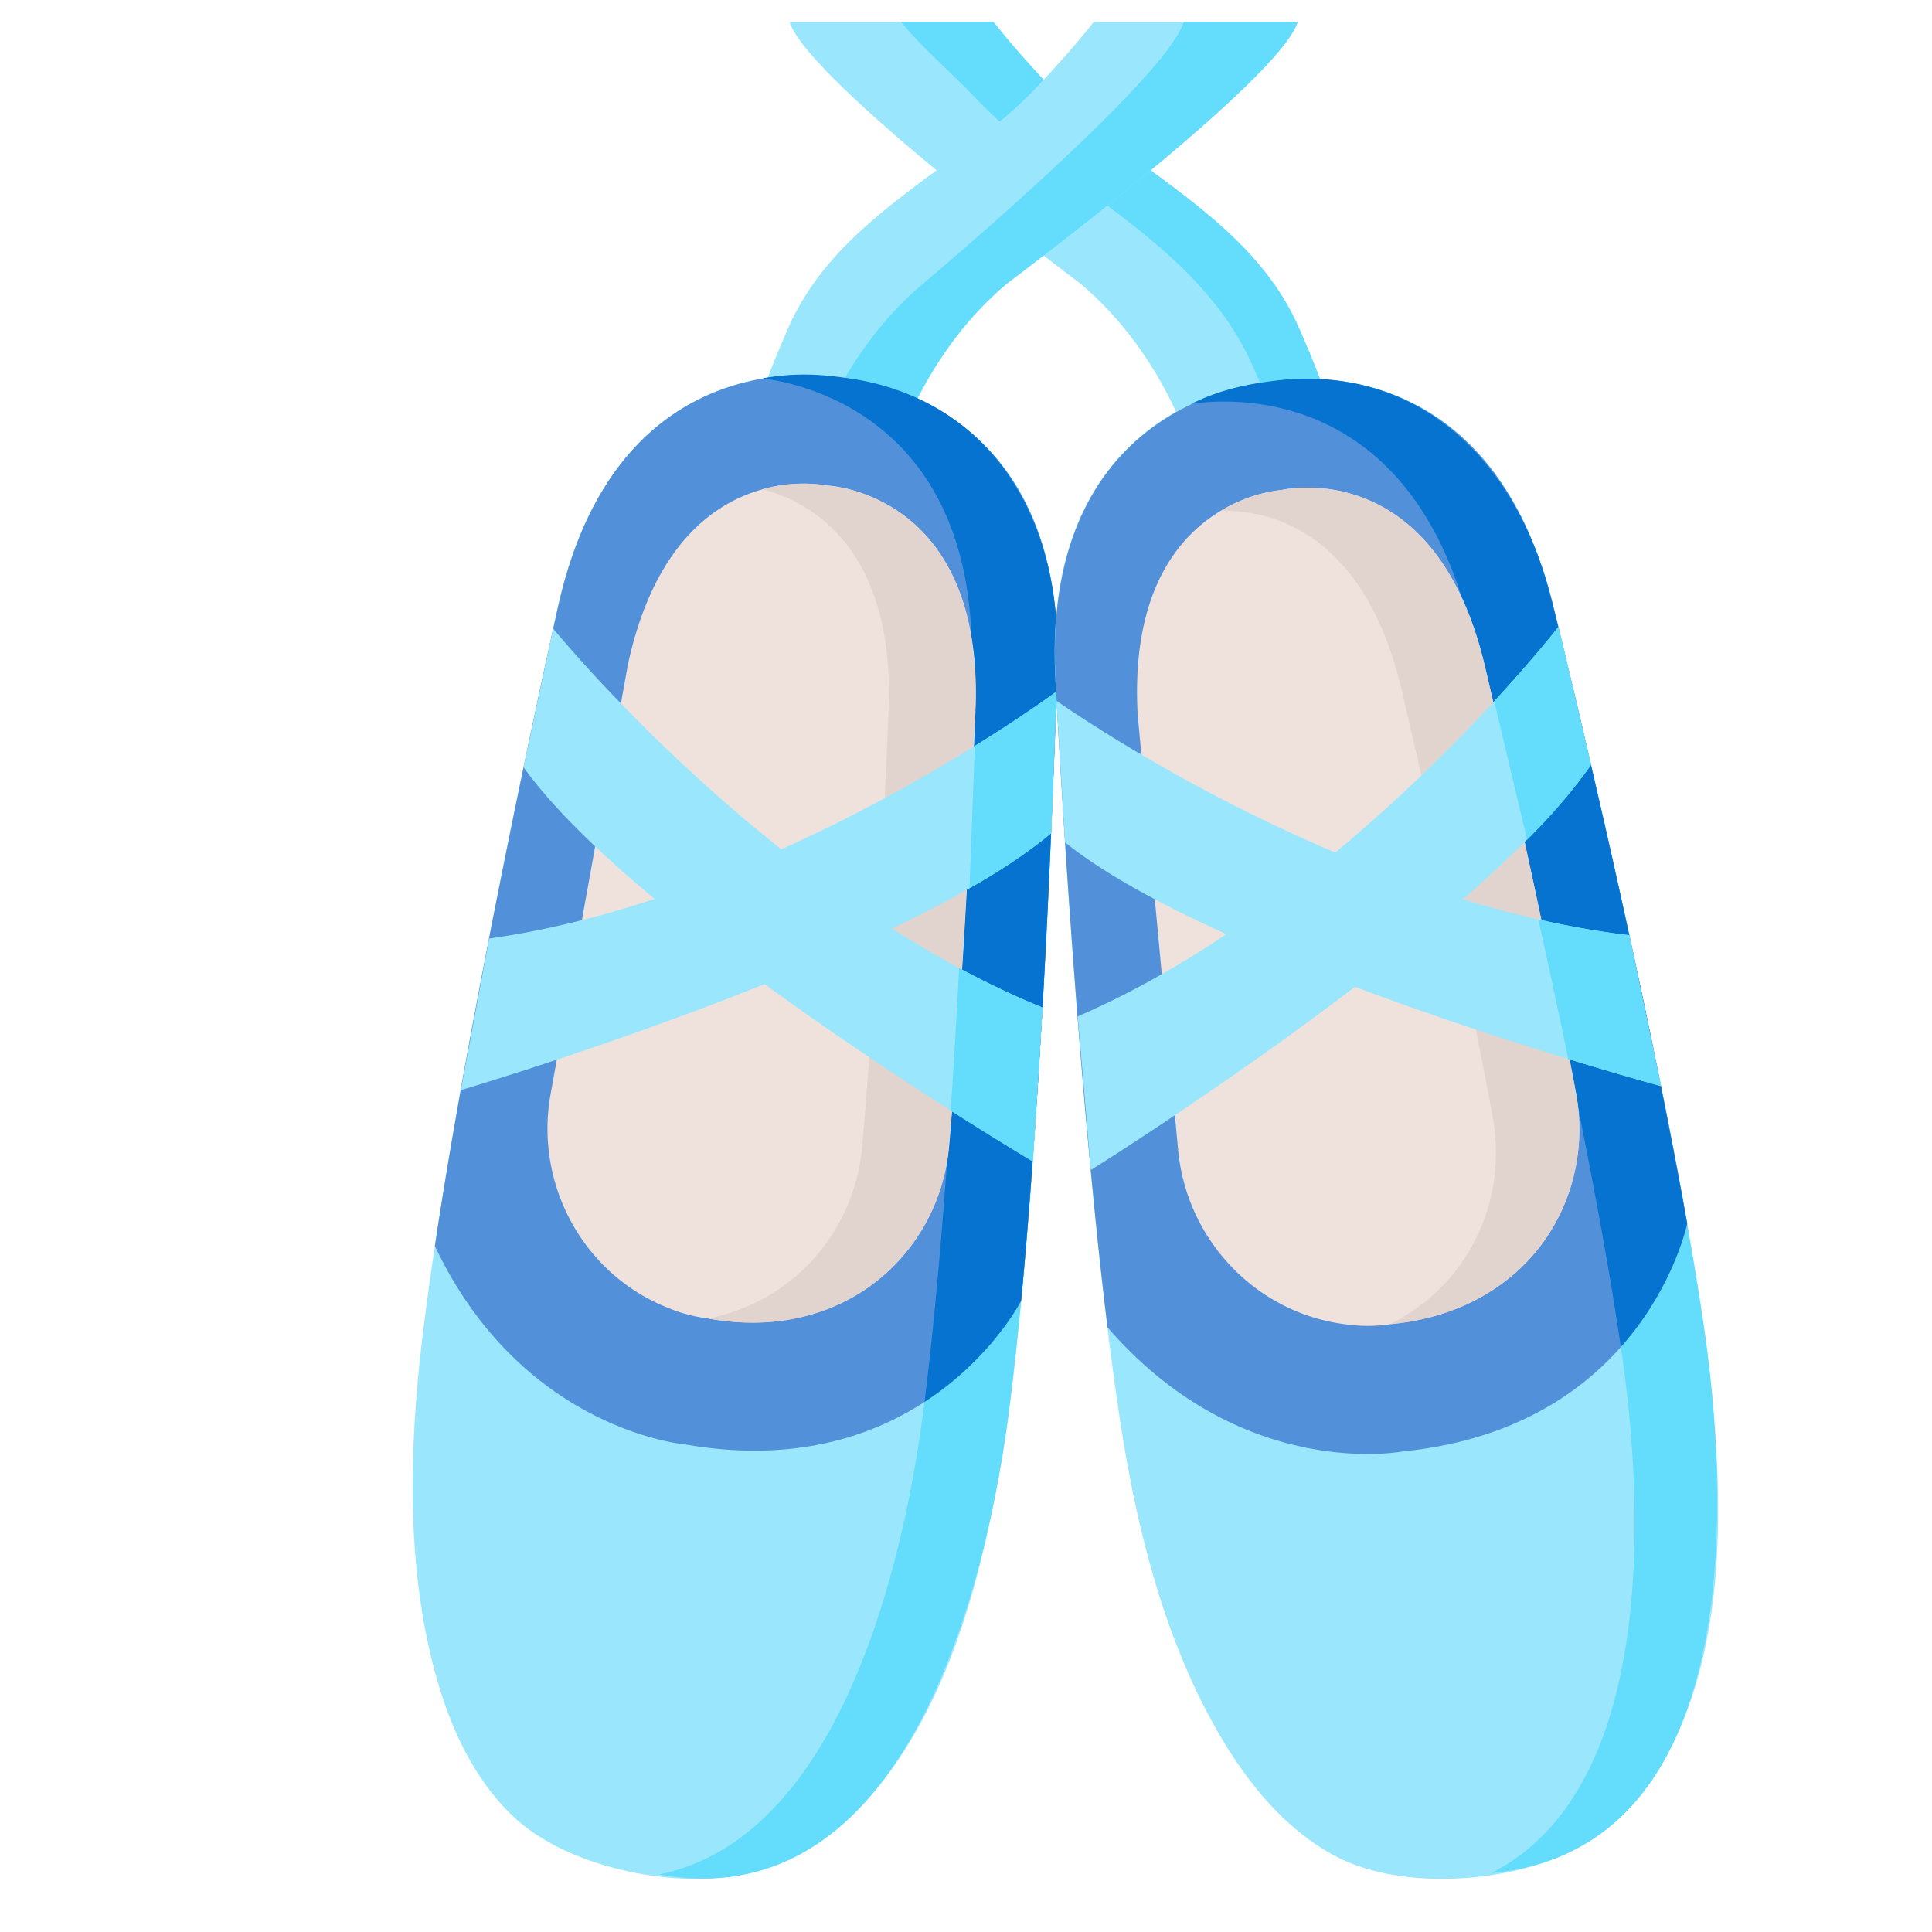 <svg id="Capa_1" data-name="Capa 1" xmlns="http://www.w3.org/2000/svg" viewBox="0 0 600 600"><defs><style>.cls-1{fill:#9ae7fd;}.cls-2{fill:#64dcfc;}.cls-3{fill:#5290d9;}.cls-4{fill:#0573cf;}.cls-5{fill:#efe2dd;}.cls-6{fill:#e1d3ce;}</style></defs><path class="cls-1" d="M368.35,135.51s-9-27.47-32.92-47.5c0,0-84.79-63.23-90.21-81.21h63.3c5.47,6.93,11.39,13.54,17.45,20,16.35,17.31,37.64,28.9,55.08,45,8.76,8.09,16.25,17.11,21.39,27.93,1.34,2.82,12.72,28.79,10.2,29.17Z"/><path class="cls-2" d="M412.64,128.84l-16.29,2.45c-3.17-8.34-7.4-17.92-8.23-19.66-5.73-12.09-14.1-22.16-23.9-31.2-19.46-18-43.24-30.92-61.5-50.24C296,23,286,14.54,279.85,6.8h28.67c5.48,6.92,11.4,13.54,17.46,20,16.35,17.29,37.63,28.9,55.07,45,8.76,8.1,16.26,17.12,21.38,27.94C403.77,102.49,415.17,128.46,412.64,128.84Z"/><path class="cls-1" d="M173.52,187.42c19.25-84.16,87.36-70.09,87.36-70.09s69.49,3.11,67.45,89.41c0,0-4.07,147.18-15,231.57q-1.24,9.58-2.94,19.08C304,493,293.47,532.48,268.52,559.83c-11.8,12.95-26.92,21.66-44.52,23.32-20.73,2-49.29-4.41-64.78-19.19-12.47-11.91-19.71-28.26-24.14-44.67-9-33.42-8-69.62-3.93-103.72C141.29,331.08,173.52,187.42,173.52,187.42Z"/><path class="cls-1" d="M279.85,135.51s9-27.47,32.92-47.5c0,0,84.79-63.23,90.21-81.21h-63.3c-5.47,6.93-11.39,13.54-17.45,20-16.35,17.31-37.64,28.9-55.08,45-8.76,8.09-16.25,17.11-21.39,27.93-1.34,2.82-12.72,28.79-10.2,29.17Z"/><path class="cls-2" d="M403,6.8C397.56,24.78,312.77,88,312.77,88c-23.93,20-32.93,47.5-32.93,47.5l-24.61-3.7c3.35-8.16,12.94-28.23,31.54-43.8,0,0,75.41-63.23,80.84-81.21Z"/><path class="cls-2" d="M328.33,206.74s-4.07,147.18-15,231.57c-7.11,54.83-32.08,157.69-108.6,143.8,55.93-11.36,75.77-95.9,82-143.8,10.93-84.39,15-231.57,15-231.57,1.8-76.48-52.56-87.63-64.95-89.18a71.31,71.31,0,0,1,24.12-.23S330.37,120.44,328.33,206.74Z"/><path class="cls-3" d="M135.05,386.93h0l.95,2c27.5,55.78,77.18,59.72,77.18,59.72C287.8,461.51,317.12,404,317.12,404c8.1-84.69,11.21-197.23,11.21-197.23,2-86.29-67.45-89.41-67.45-89.41s-68.11-14.06-87.36,70.08C173.52,187.41,147.77,302.22,135.05,386.93Z"/><path class="cls-4" d="M328.33,206.74c-.47,20.51-1.44,40.89-2.32,61.48q-.78,18-1.77,36c-1.67,30.61-3.7,61.16-6.38,91.69q-.35,4.05-.74,8s-9.09,17.85-30,31.43c10.66-84.81,14.63-228.66,14.63-228.66,1.8-76.48-52.56-87.63-64.95-89.18l1.13-.18.7-.11c9.07-1.43,16.78-1,25.72.41,1,.16,2.2.35,3.57.61a76.9,76.9,0,0,1,8,2c2.44.77,4.78,1.62,7.13,2.62l.76.32,1.52.69c27.79,12.92,41.07,40.91,42.86,70.52C328.37,198.56,328.43,202.65,328.33,206.74Z"/><path class="cls-5" d="M208,406.38a46.34,46.34,0,0,0,12,3.09c16.75,3,30.29.34,41-4.64,19.25-9,31.95-27.89,33.78-49.05,5.43-63,8.2-136,8.2-136,2.31-67.26-46.21-69-46.21-69s-47.45-10.25-61.75,55.51L171,339.72C165.89,367.93,181.27,396.08,208,406.38Z"/><path class="cls-6" d="M302.89,219.81s-2.77,73-8.21,136a59.59,59.59,0,0,1-33.77,49.07c-10.66,5-24.21,7.62-40.94,4.63h-.1A62.64,62.64,0,0,0,234,404.84c19.25-9,32-27.9,33.79-49.07,5.44-63,8.2-136,8.2-136,1.75-51.18-25.93-64.42-39.25-67.82a45.75,45.75,0,0,1,19.92-1.17S305.19,152.55,302.89,219.81Z"/><path class="cls-1" d="M328.14,214.73s-86.06,64.12-176.23,76.74l-8.79,47.08s136.15-40.18,183.36-79.79Z"/><path class="cls-2" d="M328.15,214.73l-1.67,44a173.85,173.85,0,0,1-25.4,17.11l1.66-44.19C318.68,221.77,328.15,214.73,328.15,214.73Z"/><path class="cls-1" d="M171.8,195.22s67.65,83.3,152,117.7l-3,47.8S198.61,288.3,162.59,238.3Z"/><path class="cls-2" d="M323.75,312.92,321,356.62l-.26,4.1a.07.07,0,0,0,0,0c-.66-.39-10.66-6.35-25.49-15.8,1-15.07,1.87-30,2.62-44.27A267.26,267.26,0,0,0,323.75,312.92Z"/><path class="cls-1" d="M327.69,209.66c-3.95-86.23,65.45-90.89,65.45-90.89s67.79-15.56,88.89,68.14c0,0,35.42,142.91,47.44,227.16q1.35,9.56,2.26,19.17c3.37,36,3.77,76.87-13,109.9-7.91,15.64-20.15,28.07-36.66,34.37-19.46,7.43-48.68,8.93-67.56-1.18-15.2-8.14-26.55-22-35.2-36.59-17.62-29.8-26.35-64.94-31.51-98.89C335,356.72,327.69,209.66,327.69,209.66Z"/><path class="cls-2" d="M482,186.91s35.41,142.91,47.43,227.15c7.81,54.74,11.24,160.53-66.21,167.6,50.86-25.89,47.39-112.66,40.56-160.48C491.79,336.94,456.37,194,456.37,194c-18.7-74.19-74.07-70.39-86.41-68.58a71.43,71.43,0,0,1,23.18-6.67S460.93,103.2,482,186.91Z"/><path class="cls-3" d="M343.94,412.2h0l1.43,1.64c41.42,46.4,90.33,36.91,90.33,36.91C511.07,443.24,524,380,524,380c-14.84-83.77-41.92-193-41.92-193-21.1-83.7-88.89-68.14-88.89-68.14s-69.39,4.67-65.45,90.89C327.69,209.66,333.56,327.18,343.94,412.2Z"/><path class="cls-4" d="M482,186.91c5,19.88,9.54,39.79,14.19,59.87q4.08,17.57,7.93,35.2c6.58,29.95,12.79,59.93,18.37,90.07q.74,4,1.42,7.92s-4,19.62-20.55,38.31C491,333.7,456.37,194,456.37,194c-18.7-74.19-74.07-70.39-86.42-68.58l1-.48.64-.29c8.36-3.8,15.92-5.4,24.91-6.48,1-.12,2.21-.25,3.6-.36a75.18,75.18,0,0,1,8.22-.17c2.56.09,5,.28,7.58.62l.81.11c.54.08,1.09.16,1.65.26,30.23,5,50.51,28.44,60.15,56.49C479.88,179,481,182.94,482,186.91Z"/><path class="cls-5" d="M419.45,411.45a46.14,46.14,0,0,0,12.34-.22c16.93-1.6,29.27-7.77,38.21-15.41,16.15-13.8,23.34-35.42,19.45-56.3C477.85,277.39,461,206.3,461,206.3c-15.76-65.43-63-54.12-63-54.12s-48.47,2.8-44.67,70l12.55,135C368.58,385.65,390.93,408.67,419.45,411.45Z"/><path class="cls-6" d="M461,206.31s16.85,71.07,28.44,133.21c3.9,20.88-3.28,42.5-19.43,56.3-8.95,7.63-21.29,13.81-38.22,15.41h-.09A62.72,62.72,0,0,0,444.1,403c16.15-13.8,23.33-35.42,19.44-56.31C452,284.57,435.11,213.49,435.11,213.49c-12-49.79-42.21-55.15-55.95-54.86A45.66,45.66,0,0,1,398,152.18S445.25,140.88,461,206.31Z"/><path class="cls-1" d="M484,194.66s-65.79,84.79-149.31,121l2.06,23.89,2,23.83s120.46-75.11,155.36-125.9Z"/><path class="cls-2" d="M484,194.66l10.15,42.87a173.61,173.61,0,0,1-19.9,23.27l-10.2-43C476.75,204,484,194.66,484,194.66Z"/><path class="cls-1" d="M328.11,217.64s87.46,62.2,177.89,72.81l9.84,46.87s-137-37.15-185.09-75.7l-1.16-19.25Z"/><path class="cls-2" d="M506,290.45l9,42.85.84,4h0c-.74-.2-12-3.27-28.79-8.41-3.07-14.79-6.23-29.46-9.3-43.37A266.25,266.25,0,0,0,506,290.45Z"/></svg>